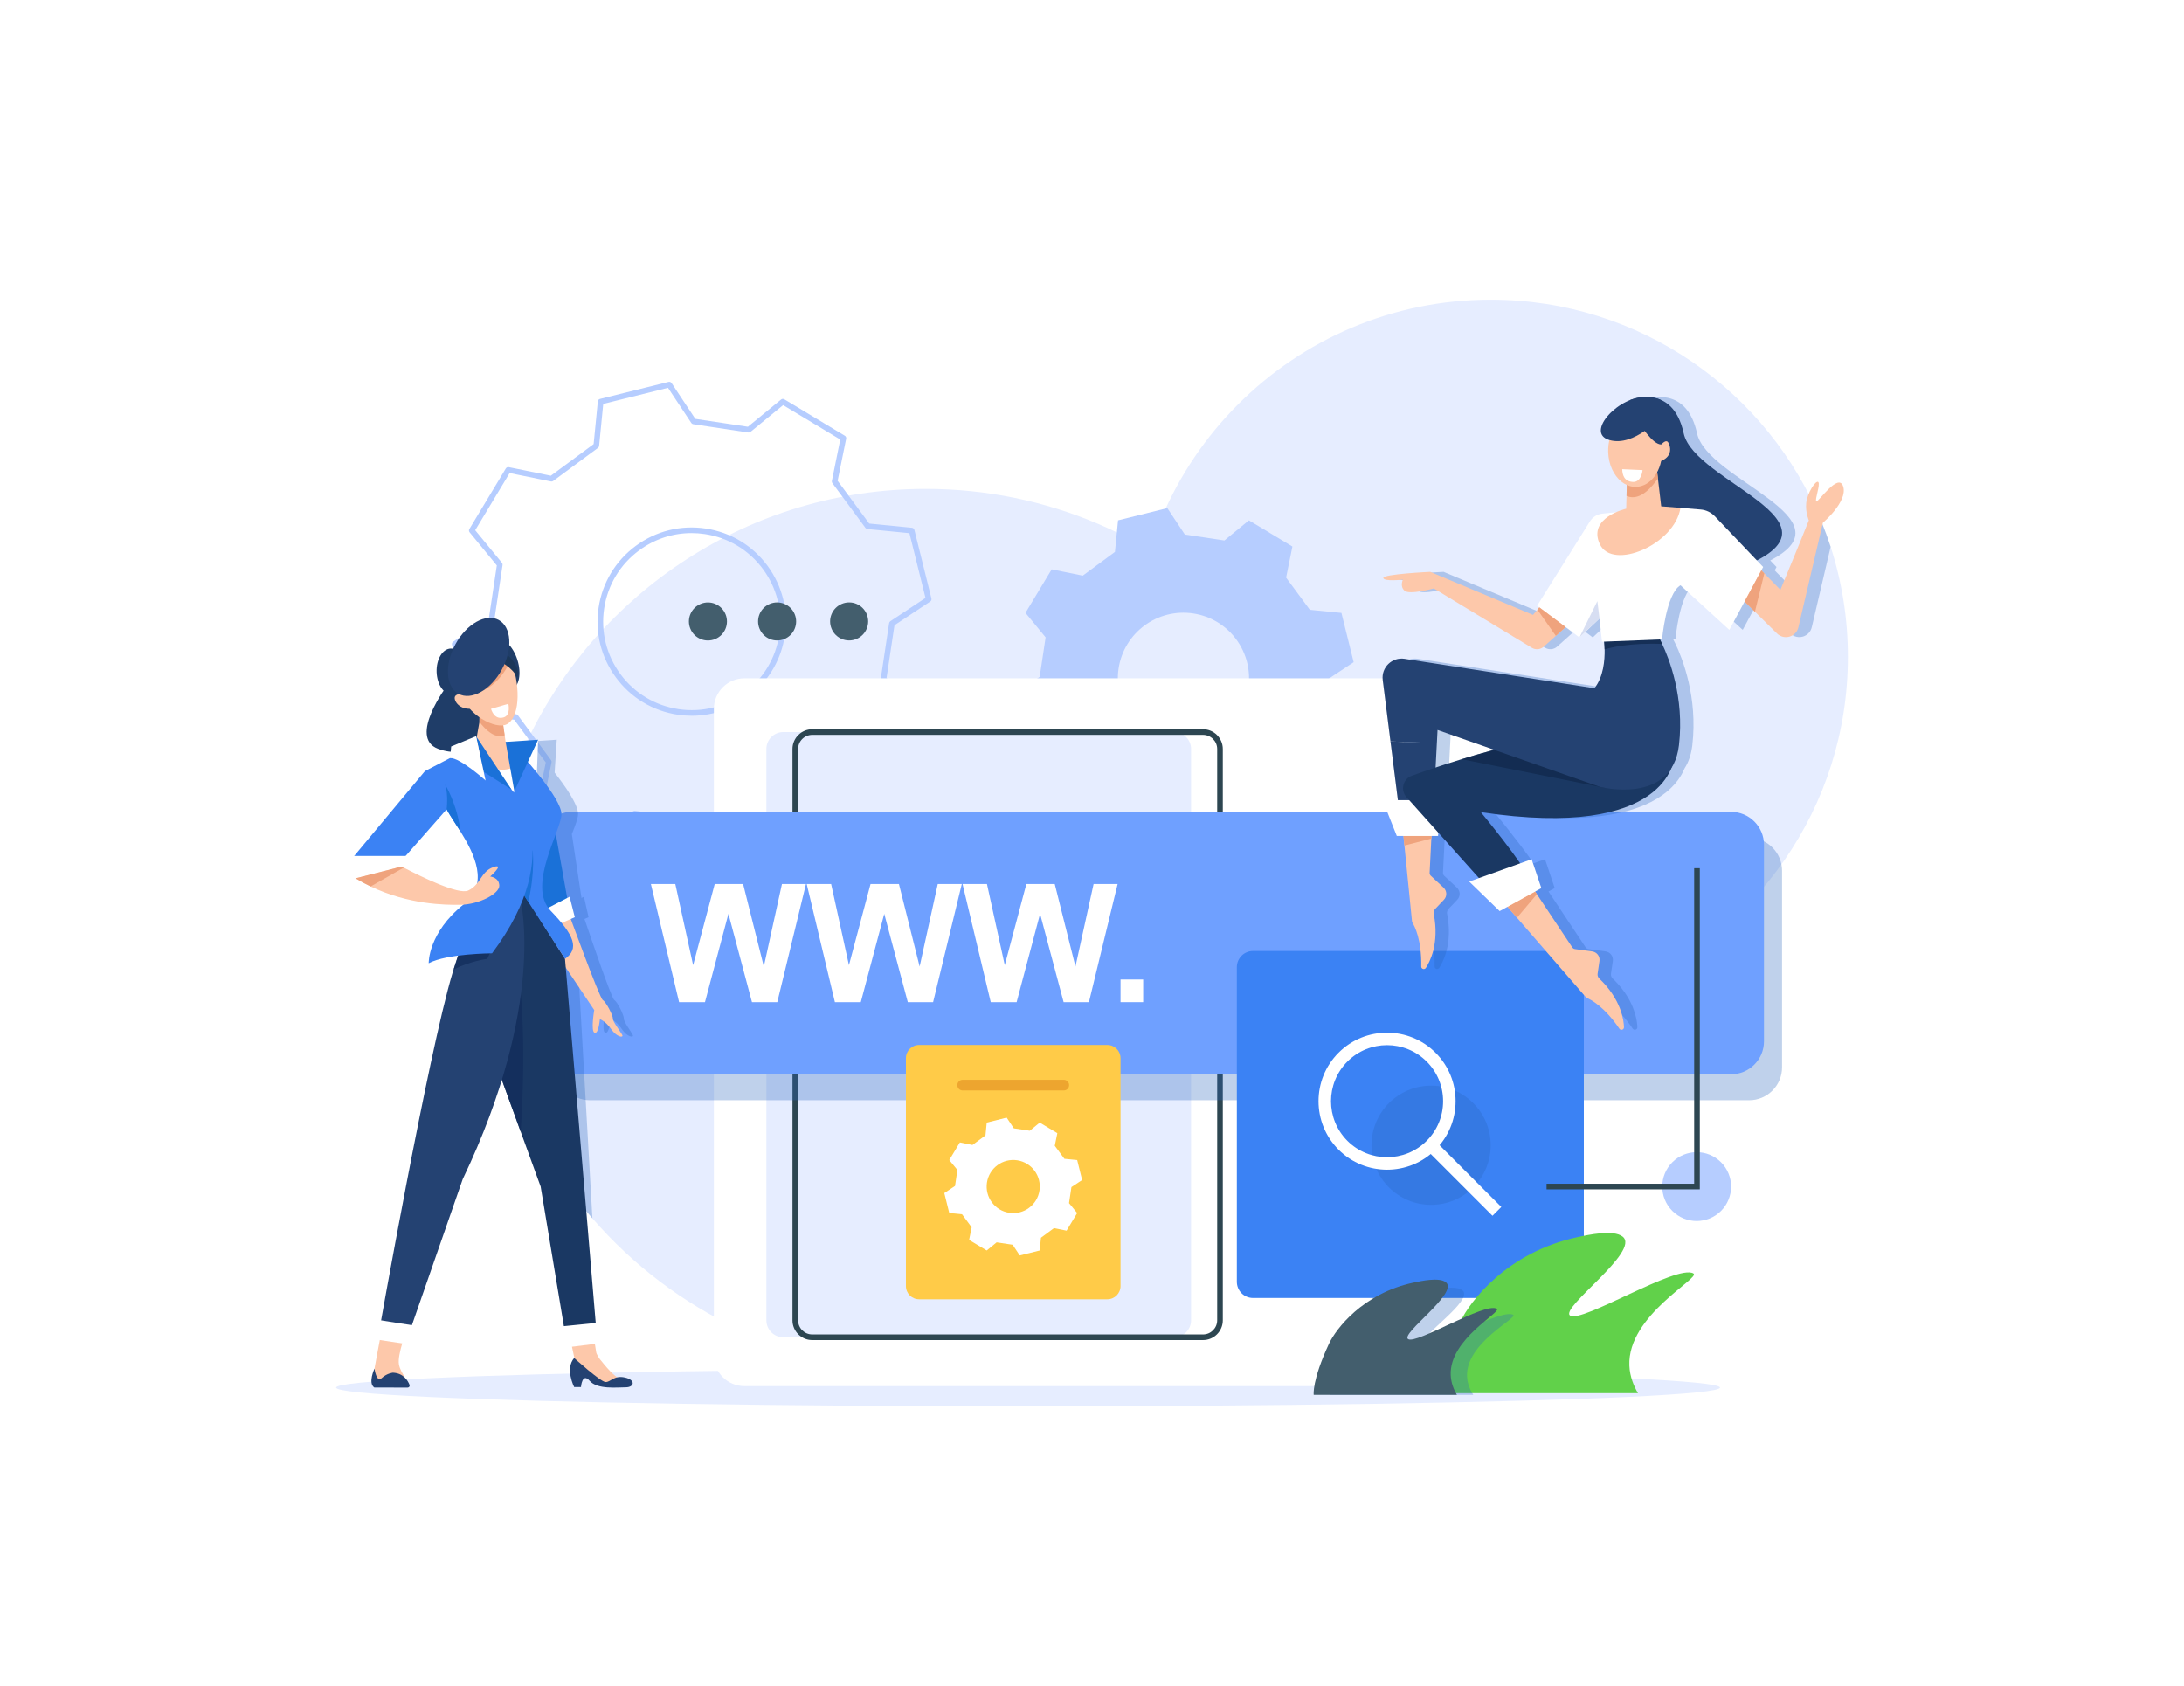 <?xml version="1.0" encoding="utf-8"?>
<!-- Generator: Adobe Illustrator 27.5.0, SVG Export Plug-In . SVG Version: 6.00 Build 0)  -->
<svg version="1.1" id="Layer_1" xmlns="http://www.w3.org/2000/svg" xmlns:xlink="http://www.w3.org/1999/xlink" x="0px" y="0px"
	 viewBox="0 0 4731.568 3651.884" style="enable-background:new 0 0 4731.568 3651.884;" xml:space="preserve">
<rect style="fill:#FFFFFF;" width="4731.568" height="3651.884"/>
<g>
	<path style="fill:#E6EDFF;" d="M4003.424,1423.077c0,326.809-202.595,606.31-489.05,719.732
		c-16.267,6.456-32.824,12.365-49.621,17.697c-74.159,23.655-153.167,36.405-235.163,36.405
		c-427.385,0-773.85-346.465-773.85-773.833c0-427.384,346.465-773.834,773.85-773.834c323.951,0,601.412,199.063,716.729,481.55
		c7.194,17.616,13.746,35.554,19.656,53.796C3990.289,1259.713,4003.424,1339.861,4003.424,1423.077z"/>
	<path style="fill:#E6EDFF;" d="M2960.617,2014.324c0,527.511-427.636,955.147-955.146,955.147
		c-288.368,0-546.912-127.809-722.038-329.854c-74.215-85.613-133.457-184.573-173.623-292.797
		c-0.874-2.276-1.706-4.571-2.519-6.867c-36.874-101.622-56.966-211.289-56.966-325.628c0-30.393,1.422-60.461,4.205-90.122
		c1.87-20.133,4.389-40.063,7.517-59.811c14.282-90.712,41.344-177.178,79.294-257.488
		c152.9-323.739,482.348-547.725,864.13-547.725C2532.981,1059.178,2960.617,1486.814,2960.617,2014.324z"/>
	<path style="fill:#B6CDFF;" d="M2252.392,1466.545l-57.286,37.949c13.242,53.307,13.276,53.445,26.518,106.752l68.391,6.738
		c20.55,27.82,30.929,41.873,51.49,69.695l-13.677,67.349c47.058,28.329,47.179,28.402,94.238,56.731l53.125-43.596l85.688,12.881
		l37.96,57.288c53.296-13.243,53.434-13.278,106.741-26.52l6.738-68.392c27.821-20.549,41.873-30.929,69.694-51.479l67.35,13.667
		c28.329-47.058,28.402-47.18,56.731-94.238l-43.597-53.114l12.881-85.688l57.288-37.96
		c-13.242-53.307-13.276-53.445-26.518-106.752l-68.391-6.738c-20.55-27.82-30.929-41.873-51.479-69.694l13.667-67.35
		c-47.058-28.329-47.179-28.402-94.227-56.73l-53.125,43.596l-85.688-12.881l-37.959-57.288
		c-53.307,13.242-53.445,13.276-106.752,26.518l-6.728,68.393c-27.831,20.548-41.884,30.928-69.705,51.477l-67.35-13.667
		c-28.329,47.058-28.403,47.18-56.732,94.238l43.596,53.125L2252.392,1466.545z M2585.017,1329.014
		c77.616,11.668,131.086,84.044,119.417,161.671c-11.668,77.616-84.054,131.074-161.67,119.406
		c-77.616-11.668-131.086-84.044-119.418-161.66C2435.015,1370.804,2507.4,1317.347,2585.017,1329.014z"/>
	<path style="fill:#B6CDFF;" d="M1547.2,1866.299c-2.011,0-3.934-0.999-5.08-2.729l-51.356-77.505l-113.948-17.129l-71.873,58.981
		c-1.993,1.636-4.8,1.84-7.01,0.51l-131.208-78.988c-2.209-1.33-3.343-3.907-2.829-6.435l18.504-91.114
		c-27.038-36.588-41.446-56.095-68.471-92.681l-92.527-9.116c-2.567-0.253-4.696-2.093-5.317-4.596l-36.921-148.633
		c-0.622-2.503,0.399-5.126,2.549-6.55l77.503-51.341l17.129-113.948l-58.98-71.873c-1.636-1.993-1.84-4.8-0.51-7.01l78.988-131.208
		c1.33-2.209,3.908-3.341,6.434-2.83l91.118,18.49l2.58-1.905c34.941-25.809,54.386-40.172,90.113-66.548l9.102-92.528
		c0.252-2.567,2.093-4.697,4.596-5.318l148.632-36.921c2.502-0.622,5.126,0.399,6.55,2.548l51.356,77.505l113.948,17.129
		l71.873-58.981c1.994-1.636,4.801-1.839,7.01-0.51l131.193,78.986c2.209,1.33,3.342,3.907,2.83,6.434l-18.49,91.118l68.456,92.678
		l92.527,9.117c2.566,0.253,4.696,2.093,5.317,4.596l36.921,148.632c0.622,2.503-0.399,5.125-2.548,6.55l-77.505,51.356
		l-17.129,113.948l58.982,71.858c1.636,1.994,1.841,4.801,0.511,7.011l-78.988,131.208c-1.33,2.21-3.907,3.348-6.434,2.829
		l-91.118-18.489L1711,1731.351l-9.117,92.527c-0.253,2.566-2.093,4.695-4.596,5.317c-70.556,17.526-74.212,18.435-138.151,34.322
		l-10.466,2.601C1548.182,1866.24,1547.688,1866.298,1547.2,1866.299z M1375.043,1756.411c0.301,0,0.604,0.022,0.906,0.067
		l119.306,17.935c1.705,0.257,3.222,1.224,4.174,2.661l50.476,76.177l6.292-1.563c62.655-15.568,67.42-16.752,133.978-33.285
		l8.96-90.942c0.169-1.716,1.057-3.28,2.444-4.305l97.036-71.675c1.387-1.024,3.143-1.413,4.833-1.071l89.557,18.173l74.551-123.838
		l-57.972-70.626c-1.094-1.333-1.573-3.068-1.316-4.773l17.935-119.305c0.256-1.706,1.223-3.223,2.661-4.175l76.177-50.476
		l-34.847-140.284l-90.942-8.96c-1.716-0.169-3.28-1.057-4.305-2.444l-71.675-97.036c-1.025-1.387-1.414-3.143-1.071-4.833
		l18.173-89.558l-123.824-74.549l-70.642,57.97c-1.333,1.094-3.068,1.573-4.772,1.316l-119.305-17.935
		c-1.706-0.256-3.222-1.223-4.175-2.66l-50.477-76.177l-140.283,34.847l-8.946,90.944c-0.169,1.717-1.058,3.282-2.445,4.307
		c-37.13,27.413-56.646,41.828-92.292,68.156l-4.758,3.515c-1.387,1.025-3.143,1.414-4.833,1.071l-89.557-18.173l-74.552,123.839
		l57.97,70.642c1.094,1.333,1.572,3.067,1.316,4.772l-17.934,119.305c-0.257,1.706-1.224,3.223-2.661,4.175L992.03,1398.1
		l34.847,140.284l90.942,8.96c1.716,0.169,3.28,1.057,4.305,2.444l0.83,1.123c28.063,37.993,42.511,57.553,70.859,95.914
		c1.025,1.387,1.415,3.145,1.071,4.835l-18.188,89.554l123.838,74.551l70.642-57.971
		C1372.274,1756.895,1373.643,1756.411,1375.043,1756.411z M1064.839,1342.557h0.01H1064.839z M1498.675,1550.731
		c-10.054,0-20.215-0.745-30.452-2.284c-53.876-8.099-101.375-36.693-133.747-80.514c-32.373-43.823-45.741-97.627-37.643-151.502
		c8.1-53.881,36.697-101.382,80.523-133.752c43.824-32.369,97.629-45.731,151.508-37.636c53.877,8.1,101.376,36.694,133.747,80.517
		c32.373,43.825,45.74,97.633,37.64,151.515C1685.072,1478.053,1597.851,1550.731,1498.675,1550.731z M1498.135,1154.928
		c-40.7,0-80.191,12.927-113.538,37.557c-41.207,30.436-68.095,75.098-75.71,125.759c-7.614,50.654,4.955,101.243,35.393,142.446
		c30.438,41.203,75.098,68.088,125.755,75.703c50.656,7.619,101.248-4.952,142.454-35.384
		c41.207-30.434,68.094-75.091,75.708-125.746c7.616-50.661-4.953-101.254-35.391-142.46
		c-30.437-41.204-75.097-68.089-125.754-75.704C1517.389,1155.646,1507.728,1154.928,1498.135,1154.928z"/>
	<ellipse style="fill:#E6EDFF;" cx="2227.207" cy="3006.267" rx="1499.063" ry="40.615"/>
	<path style="fill:#FFFFFF;" d="M3200.227,3003.068H1612.758c-36.546,0-66.172-29.626-66.172-66.172v-1401.17
		c0-36.546,29.626-66.172,66.172-66.172h1587.469c36.546,0,66.172,29.626,66.172,66.172v1401.17
		C3266.399,2973.441,3236.773,3003.068,3200.227,3003.068z"/>
	<path style="fill:#E6EDFF;" d="M2543.721,2897.182h-846.688c-20.275,0-36.711-16.436-36.711-36.711V1622.706
		c0-20.275,16.436-36.711,36.711-36.711h846.688c20.275,0,36.711,16.436,36.711,36.711v1237.766
		C2580.431,2880.746,2563.995,2897.182,2543.721,2897.182z"/>
	<path style="fill:#2D4651;" d="M2606.367,2903.277H1759.68c-23.603,0-42.805-19.202-42.805-42.806V1622.705
		c0-23.603,19.202-42.805,42.805-42.805h846.688c23.604,0,42.806,19.202,42.806,42.805v1237.766
		C2649.173,2884.075,2629.971,2903.277,2606.367,2903.277z M1759.68,1592.09c-16.881,0-30.616,13.734-30.616,30.616v1237.766
		c0,16.882,13.734,30.616,30.616,30.616h846.688c16.882,0,30.616-13.734,30.616-30.616V1622.705
		c0-16.881-13.734-30.616-30.616-30.616H1759.68z"/>
	<path style="opacity:0.3;fill:#2A65BA;" d="M3789.389,2383.729H1278.244c-39.422,0-71.381-31.958-71.381-71.381v-425.765
		c0-39.422,31.958-71.381,71.381-71.381h2511.145c39.422,0,71.381,31.958,71.381,71.381v425.765
		C3860.769,2351.771,3828.811,2383.729,3789.389,2383.729z"/>
	<path style="fill:#6FA0FF;" d="M3750.236,2327.44H1239.091c-39.422,0-71.381-31.958-71.381-71.381v-425.765
		c0-39.422,31.958-71.381,71.381-71.381h2511.145c39.422,0,71.381,31.958,71.381,71.381v425.765
		C3821.616,2295.482,3789.658,2327.44,3750.236,2327.44z"/>
	<g>
		<path style="fill:#FFFFFF;" d="M1471.232,2171.189l-61.125-256.024h52.916l38.596,175.864l46.804-175.864h61.473l44.884,178.832
			l39.294-178.832h52.043l-62.172,256.024h-54.837l-50.995-191.406l-50.821,191.406H1471.232z"/>
		<path style="fill:#FFFFFF;" d="M1808.814,2171.189l-61.124-256.024h52.916l38.596,175.864l46.804-175.864h61.472l44.884,178.832
			l39.294-178.832h52.044l-62.173,256.024h-54.838l-50.994-191.406l-50.822,191.406H1808.814z"/>
		<path style="fill:#FFFFFF;" d="M2146.395,2171.189l-61.125-256.024h52.916l38.596,175.864l46.804-175.864h61.472l44.883,178.832
			l39.295-178.832h52.044l-62.172,256.024h-54.838l-50.994-191.406l-50.822,191.406H2146.395z"/>
		<path style="fill:#FFFFFF;" d="M2427.567,2171.189v-49.074h49.074v49.074H2427.567z"/>
	</g>
	<path style="opacity:0.3;fill:#2A65BA;" d="M1370.934,2242.374c-2.905-6.481-20.072-28.991-19.361-35.391
		c0.691-6.399-13.632-36.204-20.702-40.267c-5.77-3.311-48.86-129.272-64.585-175.715l8.817-3.819l-9.995-44.452l-5.323,2.743
		l-20.905-138.374c7.497-18.772,13.368-34.212,13.49-43.334c0.264-20.844-28.544-61.558-50.791-89.859l4.612-71.31l-64.849,4.307
		c-37.951,80.31-65.012,166.776-79.294,257.488c4.917,16.619,6.887,33.339,3.637,49.145c-3.169,3.839-6.725,7.476-11.154,10.666
		c-2.783,29.662-4.205,59.729-4.205,90.122c0,114.34,20.093,224.007,56.966,325.628c0.02-0.102,0.061-0.223,0.101-0.325l2.418,7.192
		c40.165,108.224,99.407,207.185,173.623,292.797l-30.962-543.316l59.242,92.073c0,0-9.285,46.138-0.569,49.165
		c8.736,3.048,12.21-29.54,12.21-29.54s12.291,4.429,24.055,21.84C1359.151,2247.25,1373.839,2248.855,1370.934,2242.374z"/>
	<g>
		<path style="fill:#FFFFFF;" d="M1115.977,1652.078c0,0-7.426,17.24-65.445,6.364l62.029,70.161l27.783-14.321L1115.977,1652.078z"
			/>
		<polygon style="fill:#FFFFFF;" points="1165.818,1602.602 1162.318,1696.782 1121.91,1658.442 		"/>
		<path style="fill:#FDC8AA;" d="M1160.803,1999.617l126.6,188.759c0,0-8.021,46.132,0.789,49.168
			c8.81,3.036,11.401-29.538,11.401-29.538s12.407,4.416,24.641,21.835s26.963,19.011,23.877,12.531
			c-3.086-6.48-20.866-28.986-20.337-35.386c0.53-6.401-14.627-36.209-21.805-40.27c-7.178-4.061-75.597-192.691-75.597-192.691
			L1160.803,1999.617z"/>
		<polygon style="fill:#1A71D8;" points="1200.712,1787.988 1230.911,1957.204 1186.771,1974.025 1171.316,1943.005 
			1173.661,1798.396 		"/>
		<polygon style="fill:#FFFFFF;" points="1245.281,1987.18 1234.068,1942.733 1156.007,1983.301 1183.477,2014.323 		"/>
		<polygon style="fill:#1A3863;" points="1050.322,2023.873 1050.322,2238.056 1067.828,2286.217 1128.144,2452.074 
			1171.318,2570.815 1227.817,2910.15 1293.724,2902.996 1224.051,2077.324 1137.186,1939.389 1106.632,1933.507 		"/>
		<path style="opacity:0.75;fill:#122D5B;" d="M1067.828,2286.217l60.315,165.857c14.383-225.014-4.32-340.997-4.32-340.997
			L1067.828,2286.217z"/>
		<path style="fill:#FDC8AA;" d="M881.488,2881.037c0,0-20.927,53.053-17.233,74.715c3.693,21.661,24.561,36.146,5.647,32.949
			c-18.913-3.197-56.197,20.132-60.275-13.113c-0.229-1.869,18.447-100.14,18.447-100.14L881.488,2881.037z"/>
		<path style="fill:#244272;" d="M811.327,2965.094c0,0-14.738,31.501-0.395,40.994l72.2,0.166c3.063,0.007,5.219-3.057,4.111-5.913
			c-3.506-9.037-12.983-25.333-35.944-26.396c0,0-12.791,1.022-24.378,11.682C815.334,2996.287,811.327,2965.094,811.327,2965.094z"
			/>
		<path style="fill:#FDC8AA;" d="M1283.226,2876.682l8.386,52.587c0.3,3.856,5.994,12.855,8.391,15.891
			c9.952,12.606,33.19,40.889,44.38,42.027c0,0-18.22,15.884-35.739,12.614c-17.519-3.27-63.302-53.024-63.302-53.024
			l-14.917-70.094H1283.226z"/>
		<path style="fill:#244272;" d="M1243.94,2942.105c0,0,56.995,51.623,67.974,52.09c10.979,0.467,17.986-15.183,42.046-9.811
			c24.059,5.373,20.089,21.257,1.869,21.257c-18.22,0-61.667,5.139-78.251-14.015c-16.585-19.154-18.921,13.548-18.921,13.548
			h-14.716C1243.94,3005.173,1223.618,2965.23,1243.94,2942.105z"/>
		<path style="fill:#244272;" d="M820.07,2891.537l69.289-11.808l113.113-325.022c181.276-378.707,125.435-603.378,125.435-603.378
			l-91.165,32.764c-13.534,16.56-25.795,39.66-36.867,67.121c-0.074,0.172-0.135,0.355-0.208,0.527
			c-6.026,15.017-11.709,31.356-17.05,48.638c-0.625,2.009-1.249,4.042-1.862,6.075
			C927.304,2284.154,820.07,2891.537,820.07,2891.537z"/>
		<polygon style="fill:#FFFFFF;" points="1300.407,2865.205 1206.863,2874.591 1223.568,2919.613 1300.407,2910.15 		"/>
		<polygon style="fill:#FFFFFF;" points="901.334,2872.364 802.045,2856.964 805.165,2900.522 885.242,2912.581 		"/>
		<path style="fill:#1F3D68;" d="M968.867,1484.986c0,0-85.066,112.572-20.122,137.176c64.944,24.604,113.173-22.434,121.708-38.678
			C1078.989,1567.241,997.619,1479.258,968.867,1484.986z"/>
		
			<ellipse transform="matrix(1 -0.032 0.032 1 -46.547 32.423)" style="fill:#1F3D68;" cx="978.031" cy="1453.715" rx="32.107" ry="49.723"/>
		<path style="fill:#FDC8AA;" d="M1004.275,1503.247c0,0-16.055-1.486-18.822,6.487c-2.767,7.973,9.746,29.732,38.782,25.24
			L1004.275,1503.247z"/>
		<path style="fill:#FDC8AA;" d="M1013.823,1619.627c0,0,42.443,62.935,93.779,44.622c51.335-18.312,25.29-52.028,25.29-52.028
			l-37.494-4.937l-2.053-14.244l-4.131-28.779l-50.353-12.645l-0.176,12.355l-5.839,33.113L1013.823,1619.627z"/>
		<path style="fill:#EFA37D;" d="M1038.685,1563.972c24.899,32.645,43.665,33.539,54.66,29.068l-4.131-28.779l-50.353-12.645
			L1038.685,1563.972z"/>
		
			<ellipse transform="matrix(0.953 -0.303 0.303 0.953 -385.094 398.847)" style="fill:#1F3D68;" cx="1090.756" cy="1438.478" rx="32.107" ry="57.391"/>
		<path style="fill:#FDC8AA;" d="M1112.495,1446.896c17.023,59.349,8.909,116.529-19.228,124.028
			c-27.007,7.201-92.246-28.792-97.962-83.15c-0.246-2.289-0.363-4.604-0.365-6.959c0.032-58.29,29.304-65.113,29.304-65.113
			s56.898-27.017,81.534,15.097C1108.424,1435.326,1110.701,1440.65,1112.495,1446.896z"/>
		<path style="fill:#EFA37D;" d="M1105.778,1430.8c-1.813,4.296-3.877,8.587-6.191,12.844
			c-24.015,44.179-65.997,67.758-93.77,52.662c-4.03-2.19-7.534-5.068-10.513-8.531c-0.246-2.289-0.363-4.604-0.365-6.959
			c0.032-58.29,29.304-65.113,29.304-65.113S1081.142,1388.686,1105.778,1430.8z"/>
		<path style="fill:#1B3759;" d="M1080.807,1432.057c0,0,27.721,12.065,39.453,35.226c0,0,7.026-8.432-4.911-29.529
			c-11.936-21.098-30.887-27.084-30.887-27.084L1080.807,1432.057z"/>
		
			<ellipse transform="matrix(0.478 -0.879 0.879 0.478 -709.119 1653.551)" style="fill:#244272;" cx="1035.912" cy="1423.074" rx="91.046" ry="57.236"/>
		<path style="fill:#3B82F4;" d="M1111.973,1719.933l12.371,180.431l1.703,24.864l18.483,28.698l79.516,123.402
			c31.184-21.643,20.994-50.28-31.184-104.368c-52.178-54.089,24.019-175.311,23.554-209.202
			c-0.478-33.891-79.394-120.426-79.394-120.426l-22.745,70.955L1111.973,1719.933z"/>
		<polygon style="fill:#1A71D8;" points="1095.398,1607.284 1114.274,1714.282 1165.818,1602.602 		"/>
		<path style="fill:#1A71D8;" d="M1124.344,1900.364l1.703,24.864l18.483,28.698c15.445-66.055,9.333-112.109,9.333-112.109
			L1124.344,1900.364z"/>
		<path style="opacity:0.75;fill:#122D5B;" d="M982.618,2100.38c36.047-18.262,73.098-23.052,73.098-23.052l9.897-21.704
			l-65.945-3.883C993.641,2066.758,987.958,2083.097,982.618,2100.38z"/>
		<path style="fill:#3B82F4;" d="M751.87,1873.054c66.814,35.63,118.527-9.068,118.527-9.068l97.192-110.567
			c6.234,11.977,18.111,28.867,30.176,48.287c30.378,48.892,62.003,113.792,8.01,156.613
			c-79.031,62.695-77.003,128.552-77.003,128.552c39.459-21.008,137.242-21.486,137.242-21.486
			c168.893-224.787,42.293-354.598,42.293-354.598l-61.323-80.189l-71.751,11.574l-54.736,28.526L751.87,1873.054z"/>
		<path style="fill:#1A71D8;" d="M967.589,1753.419c6.234,11.977,18.111,28.867,30.176,48.287
			c-7.267-60-33.35-101.739-33.35-101.739C971.732,1722.877,967.589,1753.419,967.589,1753.419z"/>
		<path style="fill:#FDC8AA;" d="M758.706,1895.489c3.895,2.572,7.79,5.034,11.697,7.398c10.864,6.602,21.765,12.457,32.605,17.625
			c82.272,39.317,161.078,40.26,194.761,39.721c39.709-0.637,84.367-23.786,83.95-41.608c-0.417-17.809-19.769-19.683-19.769-19.683
			c13.045-11.452,27.142-27.559,6.504-20.161c-27.191,9.75-26.799,37.86-54.162,50.586c-21.067,9.799-102.996-30.56-139.594-49.667
			l-4.409-2.303c-8.353-4.41-13.424-7.214-13.424-7.214L758.706,1895.489z"/>
		<path style="fill:#FFFFFF;" d="M891.391,1854.439H735.802c0,0,13.363,52.977,15.75,52.977c2.386,0,137.453-34.84,137.453-34.84
			L891.391,1854.439z"/>
		<polygon style="fill:#1A71D8;" points="1108.308,1710.782 1031.386,1594.885 1047.218,1671.885 		"/>
		<path style="fill:#FFFFFF;" d="M1031.386,1594.885l20.604,96.09c0,0-54.488-48.999-76.76-48.8l2.227-24.937L1031.386,1594.885z"/>
		<path style="fill:#EFA37D;" d="M770.403,1902.887c10.864,6.602,21.765,12.457,32.605,17.625l71.69-40.812l-4.409-2.303
			L770.403,1902.887z"/>
		<path style="fill:#FFFFFF;" d="M1063.708,1535.794l37.588-10.982c0,0,5.912,25.014-10.33,29.516
			C1074.724,1558.83,1067.476,1546.686,1063.708,1535.794z"/>
	</g>
	<path style="fill:#3B82F4;" d="M3396.225,2812.094h-681.561c-19.385,0-35.099-15.714-35.099-35.099v-681.561
		c0-19.385,15.714-35.099,35.099-35.099h681.561c19.385,0,35.099,15.714,35.099,35.099v681.561
		C3431.324,2796.379,3415.61,2812.094,3396.225,2812.094z"/>
	<path style="opacity:0.3;fill:#2A65BA;" d="M3946.32,1130.794c-20.683,51.853-60.22,147.001-60.22,147.001l-34.815-35.474
		l-1.51-1.558l-4.946-5.042l3.902-7.274l-13.553-14.244c178.54-91.984-136.418-173.578-158.547-275.309
		c-11.08-50.97-36.501-70.321-60.733-76.375c-0.466-0.112-0.915-0.225-1.381-0.337c-0.129-0.032-0.241-0.048-0.369-0.08
		c-4.095-0.931-8.865-1.654-14.421-2.12c-12.719-1.06-25.999,1.542-38.605,6.488c-0.434,0.161-0.675,0.273-0.675,0.273
		c-34.156,13.634-63.351,44.338-63.351,65.872c0,9.362,5.524,16.99,18.531,20.732c-1.718,7.226-2.666,14.919-2.666,22.9
		c0,1.027,0.016,2.039,0.048,3.067c0.192,7.146,1.124,14.019,2.698,20.539c5.717,23.895,19.865,42.828,37.657,50.842l-0.594,23.654
		l-0.723,27.733c0,0-10.213,2.313-22.385,7.772l-29.018,2.907c-11.226,1.124-21.31,7.371-27.3,16.942l-114.273,182.619l4.753,3.549
		l-4.127,4.914l-9.555,11.433l-222.685-93.285c0,0-102.309,4.898-101.587,13.2c0.739,8.286,42.491,3.661,42.491,3.661
		s-7.323,14.147,3.421,23.927c10.743,9.764,63.48-4.882,63.48-4.882l212.343,128.63c8.174,4.962,18.628,3.982,25.758-2.393
		l32.503-29.066l14.95-13.393l29.917,22.434l43.47-41.03l5.364,50.312l4.737-0.193c0.402,3.822,0.867,9.651,1.012,16.765
		c0.466,23.06-2.425,59.513-22.113,84.131l-411.31-63.737c-27.155-4.207-50.777,18.741-47.341,46.008l16.765,133.014l16.026,127.184
		h-33.129l30.833,77.643h14.453l1.766,17.681l0.305,3.019l16.364,163.718c0.144,1.413,0.61,2.762,1.349,3.966
		c4.336,7.002,19.704,36.116,18.708,94.409c-0.032,2.136,1.204,4.095,3.148,5.01c2.441,1.14,5.364,0.337,6.841-1.911
		c7.981-12.092,29.853-52.463,17.102-117.067c-0.755-3.838,0.353-7.805,3.051-10.647l19.094-20.137
		c7.001-7.371,6.648-19.046-0.787-25.967l-27.637-25.806c-1.783-1.67-2.746-4.031-2.634-6.471l3.999-79.795h14.244l0.707-7.017
		l87.953,98.23l-21.133,7.564l65.921,63.962l16.974-9.346l20.571,23.735l148.799,171.667c0.161,0.193,0.338,0.385,0.546,0.562
		c0.787,0.803,1.767,1.445,2.826,1.895c7.596,3.244,36.935,18.163,69.726,66.354c1.205,1.782,3.356,2.666,5.46,2.28
		c2.65-0.466,4.576-2.81,4.496-5.508c-0.369-12.028-4.175-45.622-32.888-82.718c-5.797-7.499-12.622-15.143-20.635-22.787
		c-2.826-2.698-4.223-6.584-3.645-10.454l3.999-27.46c1.461-10.069-5.556-19.399-15.625-20.78l-37.465-5.139
		c-2.425-0.337-4.577-1.719-5.877-3.774l-80.406-120.889l13.489-7.435l-21.004-62.516l-24.73,8.848
		c-34.847-50.087-85.384-110.917-85.384-110.917c316.965,47.807,393.87-49.091,412.418-94.73
		c8.366-12.992,14.388-29.468,16.829-50.296c12.204-103.996-21.824-188.769-36.421-219.425c-2.072-4.352-3.758-7.612-4.866-9.667
		l4.657-0.193c0,0,8.8-98.889,39.922-117.196l105.858,96.689l33.033-61.456l13.65,13.441l8.752,8.64l47.758,47.068
		c15.4,15.191,41.496,7.66,46.441-13.409l40.854-174.381C3960.066,1166.348,3953.514,1148.41,3946.32,1130.794z M3195.45,1644.783
		c-20.266,6.182-39.215,12.301-56.35,18.018l2.746-52.705l1.477-28.584l122.753,43.005
		C3241.458,1631.101,3217.675,1637.99,3195.45,1644.783z"/>
	<g>
		<path style="fill:#FDC8AA;" d="M3039.657,1802l19.352,193.565c0.141,1.408,0.601,2.757,1.344,3.961
			c4.33,7.017,19.702,36.127,18.711,94.412c-0.036,2.144,1.203,4.107,3.146,5.014l0,0c2.443,1.14,5.357,0.334,6.844-1.915
			c7.984-12.08,29.857-52.461,17.103-117.058c-0.759-3.841,0.353-7.814,3.048-10.655l19.101-20.134
			c6.997-7.375,6.642-19.04-0.79-25.976l-27.649-25.806c-1.784-1.665-2.742-4.031-2.621-6.468l4.691-93.826L3039.657,1802z"/>
		<polygon style="fill:#EFA37D;" points="3040.573,1811.156 3042.641,1831.846 3100.952,1816.839 3101.236,1811.156 		"/>
		<polygon style="fill:#244272;" points="3037.723,1807.373 3102.67,1807.373 3112.907,1610.098 3012.386,1606.327 		"/>
		<polygon style="fill:#FFFFFF;" points="2995.289,1733.51 3123.181,1733.51 3115.49,1811.156 3026.123,1811.156 		"/>
		<path style="fill:#1A3863;" d="M3626.42,1642.797c0,0-10.255,178.245-418.268,116.716c0,0,90.959,109.448,112.937,155.589
			l-67.54,42.459l-207.008-231.229c-13.038-15.3-6.766-38.921,12.149-45.716c26.231-9.433,64.012-22.443,107.834-35.838
			c83.98-25.671,190.161-52.762,279.873-58.783c0.435-0.029,0.86-0.058,1.285-0.087
			C3627.879,1574.184,3626.42,1642.797,3626.42,1642.797z"/>
		<path style="opacity:0.75;fill:#11294C;" d="M3476.417,1706.847l-309.893-62.069c83.98-25.671,190.161-52.762,279.873-58.783
			L3476.417,1706.847z"/>
		<path style="fill:#FDC8AA;" d="M3244.949,1940.367l190.321,219.578c0.927,1.069,2.081,1.906,3.382,2.461
			c7.583,3.237,36.927,18.159,69.722,66.353c1.206,1.772,3.351,2.662,5.461,2.283l0,0c2.653-0.477,4.57-2.816,4.488-5.51
			c-0.441-14.473-5.851-60.078-53.516-105.504c-2.834-2.701-4.217-6.588-3.652-10.463l3.999-27.463
			c1.465-10.06-5.55-19.386-15.622-20.769l-37.469-5.144c-2.417-0.332-4.565-1.713-5.87-3.774l-95.069-142.929L3244.949,1940.367z"
			/>
		<polygon style="fill:#EFA37D;" points="3325.781,1931.524 3329.592,1937.253 3286.482,1988.285 3265.9,1964.539 		"/>
		<path style="fill:#244272;" d="M3637.409,1614.478c-15.387,131.117-171.778,90.099-171.778,90.099l-351.24-123.066l-1.479,28.59
			l-100.527-3.77l-16.759-133.021c-3.441-27.265,20.181-50.22,47.33-46.016l411.319,63.751
			c19.688-24.617,22.578-61.084,22.104-84.145c-0.261-12.971-1.595-21.698-1.595-21.698l119.896-2.446c0,0,2.493,4.311,6.302,12.304
			C3615.585,1425.708,3649.606,1510.491,3637.409,1614.478z"/>
		<path style="fill:#FDC8AA;" d="M3803.525,1223.115l53.641,54.688c0,0,41.386-99.584,61.615-150.522c0,0-7.823-16.872-5.597-38.161
			s21.186-50.094,26.112-44.672c4.926,5.422-8.183,38.707-4.281,41.694c3.901,2.987,48.519-64.241,58.31-31.732
			c9.791,32.509-44.095,78.099-44.095,78.099l-53.047,226.464c-4.935,21.067-31.03,28.605-46.438,13.414l-96.522-95.161
			L3803.525,1223.115z"/>
		<path style="opacity:0.75;fill:#11294C;" d="M3600.981,1395.06c-71-2.764-113.343,8.38-124.603,11.84
			c-0.261-12.971-1.595-21.698-1.595-21.698l119.896-2.446C3594.68,1382.757,3597.173,1387.067,3600.981,1395.06z"/>
		<path style="fill:#244272;" d="M3595.06,1231.357c32.273,24.984,80.099,32.088,149.968,8.127
			c14.748-5.063,27.873-10.085,39.481-15.072c223.892-96.214-113.87-180.045-136.807-285.524
			c-24.129-110.953-116.189-72.151-116.189-72.151S3489.076,1149.368,3595.06,1231.357z"/>
		<path style="fill:#FDC8AA;" d="M3338.784,1311.215l-17.58,20.999l-222.684-93.274c0,0-102.308,4.883-101.575,13.185
			c0.733,8.302,42.486,3.663,42.486,3.663s-7.325,14.162,3.418,23.929c10.744,9.767,63.485-4.883,63.485-4.883l212.34,128.642
			c8.177,4.954,18.631,3.983,25.756-2.392l52.957-47.383L3338.784,1311.215z"/>
		<path style="fill:#FFFFFF;" d="M3545.475,1105.378l-73.756,7.376c-11.233,1.123-21.314,7.382-27.303,16.952l-114.273,182.607
			l91.659,68.734l43.463-41.021l5.372,50.299l130.144-5.128c0,0,8.795-98.889,39.924-117.202l105.846,96.692l73.251-136.248
			l-104.682-109.917c-8.064-8.468-18.958-13.679-30.612-14.643l-43.803-3.626L3545.475,1105.378z"/>
		<polygon style="fill:#EFA37D;" points="3334.887,1315.87 3330.768,1320.79 3370.652,1377.62 3391.891,1358.617 		"/>
		<path style="fill:#FDC8AA;" d="M3640.705,1100.255c-12.458,79.843-147.606,136.607-174.707,78.742
			c-27.101-57.865,57.121-76.915,57.121-76.915l0.715-27.729l0.715-28.029l64.873-29.827l2.377,20.084l7.152,60.378
			L3640.705,1100.255z"/>
		<path style="fill:#EFA37D;" d="M3591.799,1036.581c-30.203,43.396-53.854,44.15-67.965,37.771l0.715-28.029l64.873-29.827
			L3591.799,1036.581z"/>
		<path style="fill:#FDC8AA;" d="M3486.775,999.847c5.785,24.206,20.218,43.342,38.338,51.161
			c6.133,2.638,12.703,3.983,19.494,3.789c32.225-0.924,57.356-36.216,56.131-78.823c-1.225-42.607-28.326-76.405-60.551-75.481
			c-32.21,0.921-57.342,36.212-56.117,78.819C3484.274,986.452,3485.205,993.337,3486.775,999.847z"/>
		<path style="fill:#244272;" d="M3597.893,903.058c0,0-57.006,65.865-111.197,50.281c-54.19-15.584,21.672-98.553,84.096-93.357
			C3633.216,865.179,3597.893,903.058,3597.893,903.058z"/>
		<path style="fill:#244272;" d="M3550.292,914.7c0,0,29.709,49.564,49.236,48.231c0,0,4.576-5.817,7.251-5.15
			c2.021,0.503,4.06,0.883,6.113,1.122c32.929,3.82-40.244-70.272-40.244-70.272S3551.722,892.028,3550.292,914.7z"/>
		<path style="fill:#FFFFFF;" d="M3514.495,1016.5l44.049,1.959c0,0-2.189,26.71-21.14,25.623
			C3518.453,1042.995,3514.822,1028.537,3514.495,1016.5z"/>
		<path style="fill:#FDC8AA;" d="M3596.634,965.858c0,0,12.622-16.6,17.754-6.832c8.616,16.396,3.608,34.435-20.81,41.271
			L3596.634,965.858z"/>
		<polygon style="fill:#EFA37D;" points="3815.889,1235.72 3822.359,1242.316 3801.995,1325.311 3779.595,1303.226 		"/>
		<polygon style="fill:#FFFFFF;" points="3183.003,1909.923 3318.274,1861.577 3339.273,1924.085 3248.929,1973.896 		"/>
		<polygon style="fill:#D7DEF2;" points="3465.265,1340.027 3460.625,1302.367 3421.802,1381.048 		"/>
	</g>
	<circle style="opacity:0.3;fill:#2A65BA;" cx="3100.43" cy="2481.199" r="129.154"/>
	<path style="fill:#FFFFFF;" d="M3004.98,2534.192c-38.03,0-76.061-14.476-105.014-43.428c-57.904-57.905-57.904-152.122,0-210.027
		c57.902-57.902,152.121-57.893,210.027,0l0,0c0.003,0.004-0.004-0.003,0,0c28.05,28.05,43.498,65.345,43.498,105.014
		s-15.448,76.964-43.498,105.014C3081.042,2519.715,3043.012,2534.192,3004.98,2534.192z M3004.98,2264.348
		c-31.106,0-62.203,11.836-85.885,35.517c-47.357,47.357-47.357,124.413,0,171.77c47.357,47.358,124.415,47.356,171.77,0
		c22.941-22.941,35.575-53.441,35.575-85.885s-12.634-62.944-35.575-85.885l0,0C3067.19,2276.19,3036.08,2264.348,3004.98,2264.348z
		"/>
	
		<rect x="3158.49" y="2451.547" transform="matrix(0.707 -0.707 0.707 0.707 -876.03 2990.65)" style="fill:#FFFFFF;" width="27.052" height="202.478"/>
	<g>
		<path style="fill:#FFCB48;" d="M2398.966,2814.903h-407.72c-15.796,0-28.601-12.805-28.601-28.601v-493.744
			c0-15.796,12.805-28.601,28.601-28.601h407.72c15.796,0,28.601,12.805,28.601,28.601v493.744
			C2427.567,2802.098,2414.762,2814.903,2398.966,2814.903z"/>
		<path style="fill:#FFFFFF;" d="M2069,2569.445l-23.192,15.363c5.361,21.581,5.375,21.637,10.736,43.218l27.688,2.728
			c8.319,11.263,12.521,16.952,20.845,28.216l-5.537,27.266c19.051,11.469,19.1,11.499,38.151,22.967l21.507-17.649l34.69,5.215
			l15.368,23.192c21.577-5.361,21.632-5.375,43.213-10.736l2.728-27.688c11.263-8.319,16.952-12.522,28.215-20.841l27.266,5.533
			c11.469-19.051,11.499-19.1,22.967-38.152l-17.65-21.503l5.215-34.69l23.193-15.368c-5.361-21.581-5.375-21.637-10.736-43.218
			l-27.688-2.728c-8.319-11.263-12.521-16.952-20.841-28.215l5.533-27.266c-19.051-11.469-19.1-11.499-38.147-22.967l-21.507,17.649
			l-34.69-5.215l-15.368-23.193c-21.581,5.361-21.637,5.375-43.218,10.736l-2.724,27.688c-11.267,8.318-16.957,12.521-28.219,20.84
			l-27.266-5.533c-11.469,19.051-11.499,19.1-22.967,38.151l17.649,21.507L2069,2569.445z M2203.661,2513.767
			c31.422,4.724,53.069,34.025,48.345,65.451c-4.724,31.422-34.029,53.064-65.451,48.341c-31.422-4.724-53.069-34.025-48.346-65.447
			C2142.933,2530.685,2172.238,2509.043,2203.661,2513.767z"/>
		<path style="fill:#EDA52F;" d="M2304.644,2362.54h-219.073c-6.386,0-11.562-5.177-11.562-11.562l0,0
			c0-6.385,5.177-11.562,11.562-11.562h219.073c6.386,0,11.562,5.177,11.562,11.562l0,0
			C2316.207,2357.363,2311.03,2362.54,2304.644,2362.54z"/>
	</g>
	<path style="fill:#61D14A;" d="M3163.3,2864.439c21.018-45.108,101.76-150.993,252.741-183.83
		c24.703-5.373,79.557-17.303,99.439-1.425c39.501,31.546-136.827,154.609-113.94,171.005
		c24.332,17.431,231.981-112.263,267.242-91.202c16.563,9.893-143.206,90.348-138.8,199.505
		c0.995,24.661,10.026,45.173,18.645,59.852h-431.281C3117.344,3018.344,3111.509,2975.592,3163.3,2864.439z"/>
	<path style="opacity:0.3;fill:#2A65BA;" d="M2914.573,2919.027c15.118-30.185,73.193-101.038,181.79-123.011
		c17.768-3.595,57.223-11.578,71.524-0.953c28.412,21.109-98.416,103.458-81.954,114.429
		c17.501,11.664,166.858-75.122,192.22-61.029c11.913,6.62-103.004,60.457-99.835,133.5c0.716,16.502,7.211,30.228,13.411,40.05
		h-310.209C2881.518,3022.013,2877.32,2993.406,2914.573,2919.027z"/>
	<path style="fill:#435E6D;" d="M2879.158,2911.314c15.118-32.445,73.193-108.605,181.79-132.224
		c17.769-3.864,57.223-12.446,71.524-1.025c28.412,22.69-98.416,111.206-81.955,122.999c17.501,12.538,166.858-80.748,192.22-65.599
		c11.913,7.115-103.004,64.985-99.835,143.499c0.716,17.738,7.211,32.492,13.411,43.05h-310.209
		C2846.104,3022.013,2841.906,2991.263,2879.158,2911.314z"/>
	
		<ellipse transform="matrix(0.707 -0.707 0.707 0.707 -740.921 3352.585)" style="fill:#B6CDFF;" cx="3676.467" cy="2570.663" rx="74.585" ry="74.585"/>
	
		<ellipse transform="matrix(0.924 -0.383 0.383 0.924 -398.677 689.207)" style="fill:#435E6D;" cx="1533.099" cy="1346.745" rx="41.202" ry="41.202"/>
	
		<ellipse transform="matrix(0.924 -0.383 0.383 0.924 -387.269 746.557)" style="fill:#435E6D;" cx="1682.963" cy="1346.745" rx="41.202" ry="41.202"/>
	
		<ellipse transform="matrix(0.924 -0.383 0.383 0.924 -375.392 806.267)" style="fill:#435E6D;" cx="1838.991" cy="1346.745" rx="41.202" ry="41.202"/>
	<polygon style="fill:#2D4651;" points="3682.562,2576.757 3350.569,2576.757 3350.569,2564.568 3670.372,2564.568 
		3670.372,1881.006 3682.562,1881.006 	"/>
</g>
</svg>
